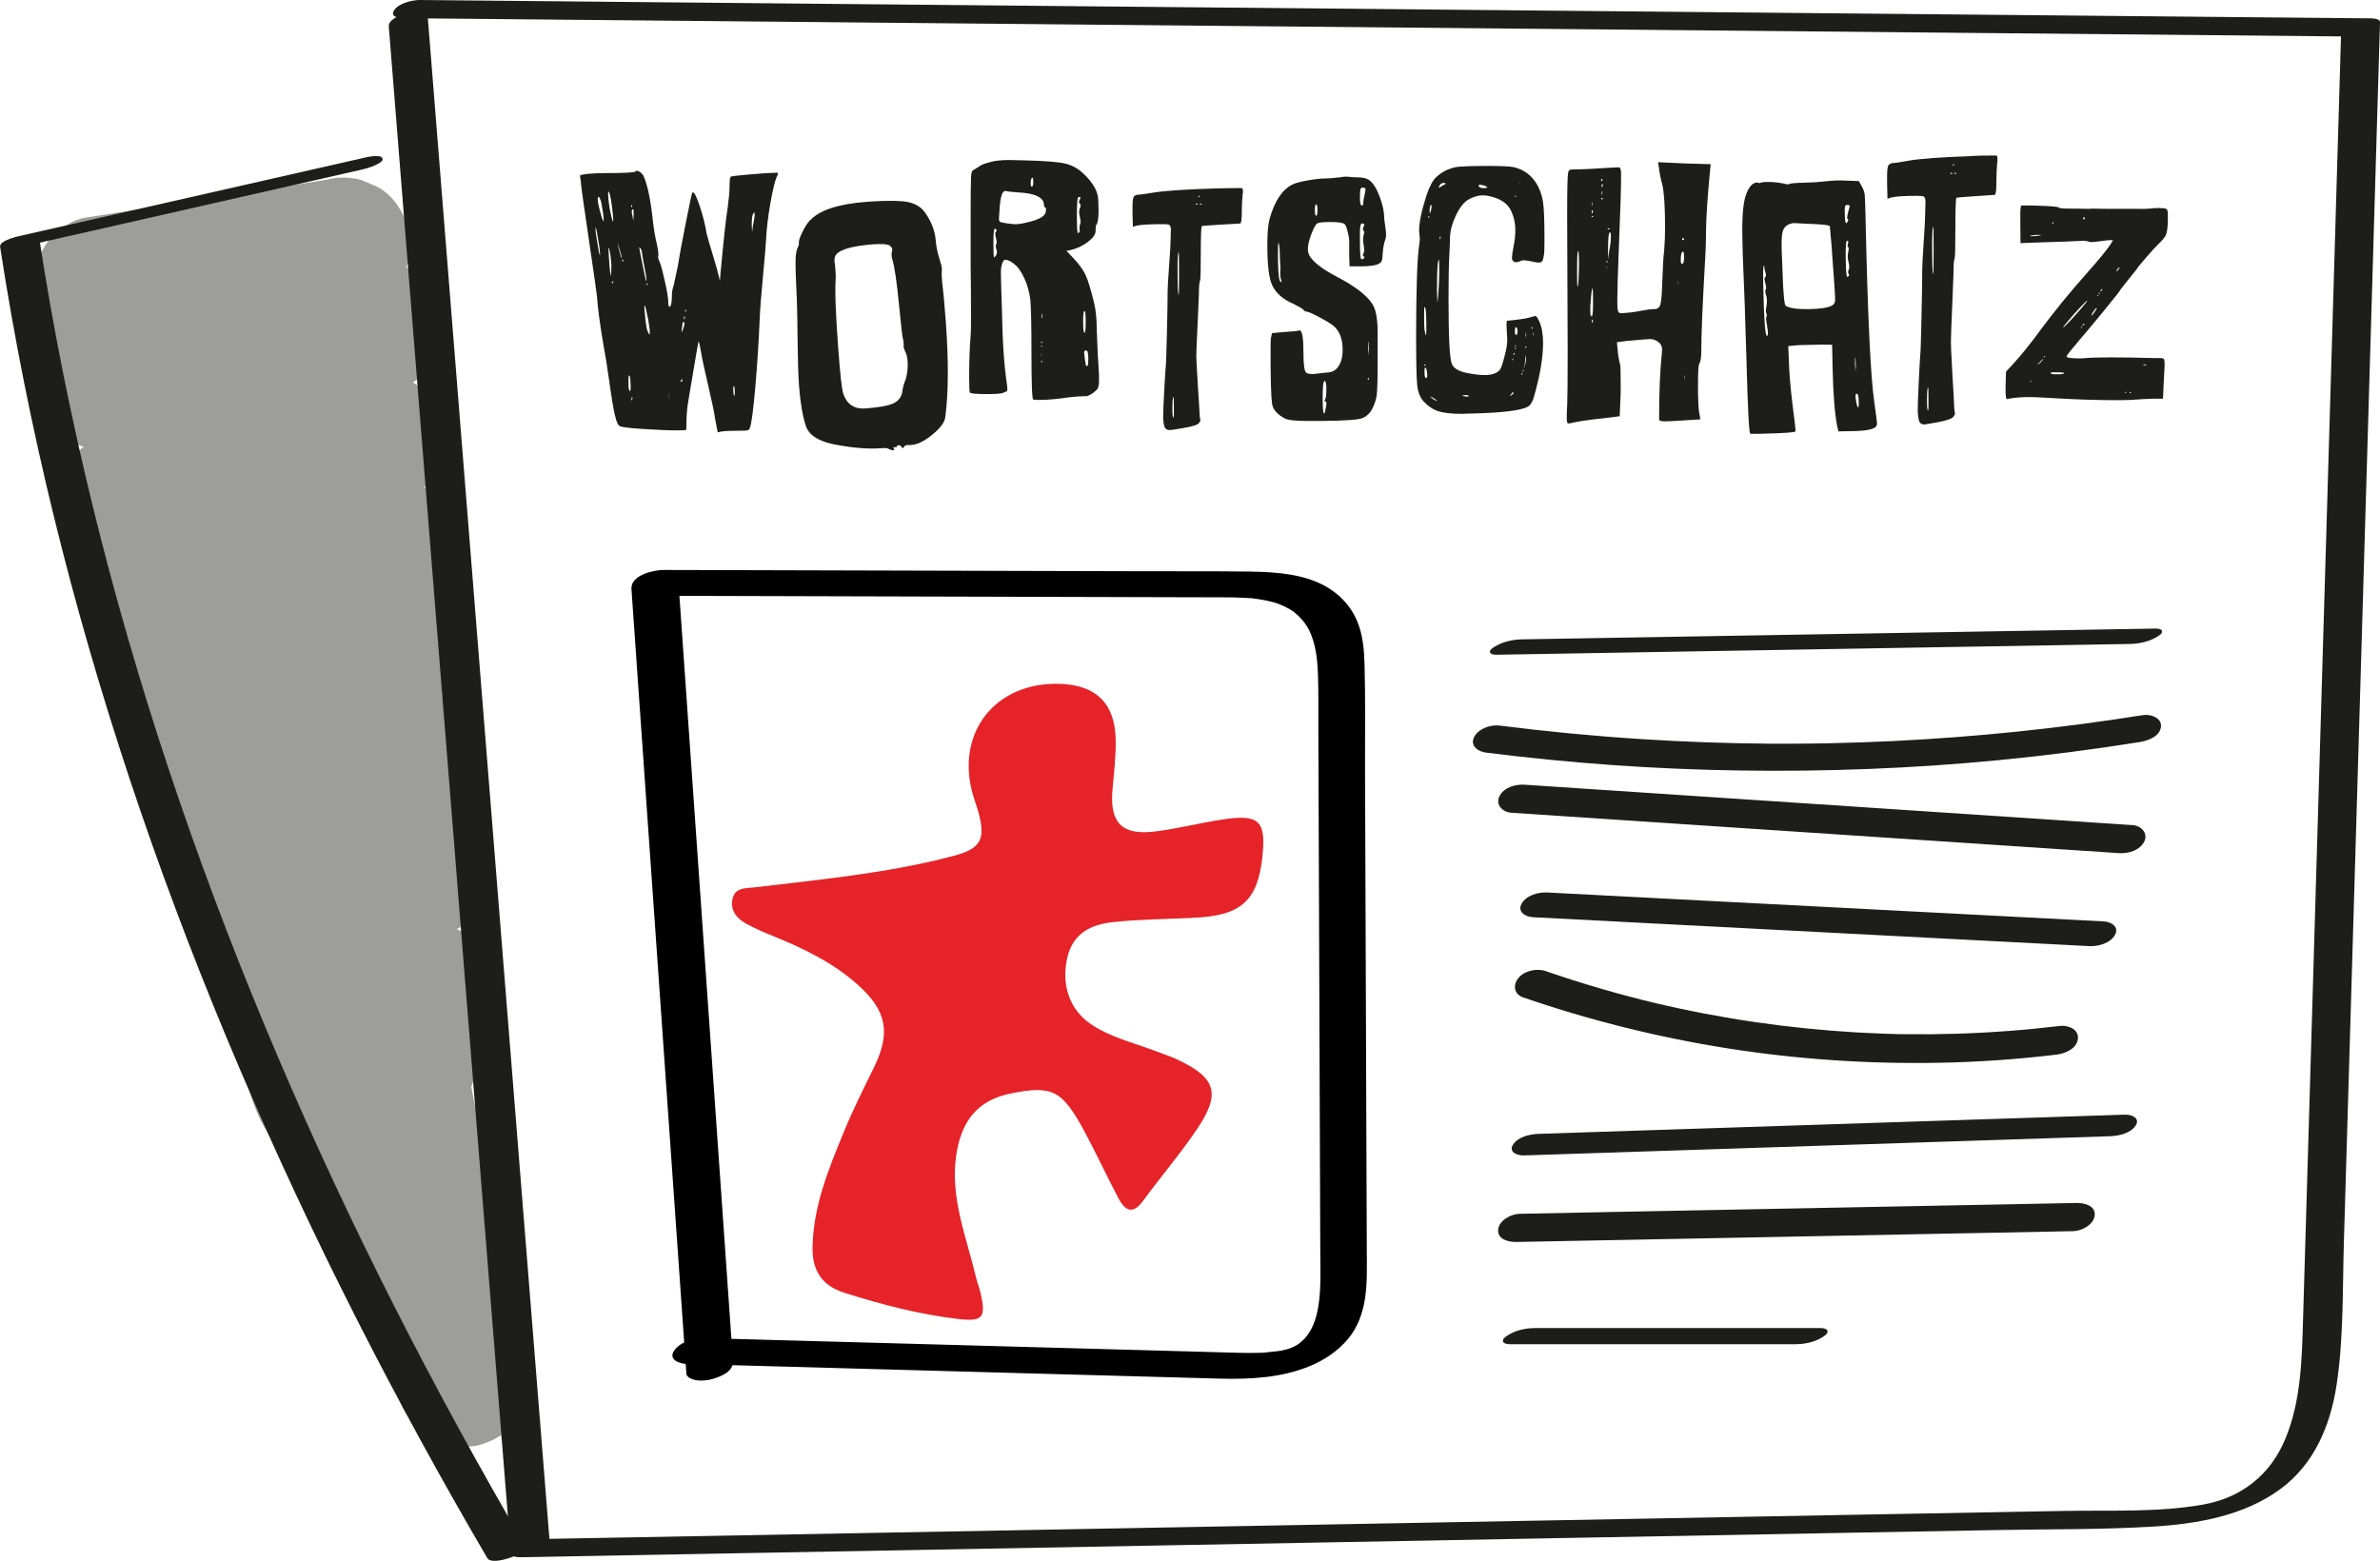 <svg xmlns="http://www.w3.org/2000/svg" id="Ebene_1" viewBox="0 0 576.53 378.17"><defs><style>.cls-1{fill:#e52328;}.cls-2{fill:#9d9d9c;}.cls-3{fill:#1d1d1b;}</style></defs><path class="cls-1" d="M288.81,222.39c-6.46,.31-12.95,.33-19.36,1.04-5.18,.57-9.58,2.73-10.92,8.61-1.48,6.5,.54,12.53,5.62,16.02,4.72,3.24,10.28,4.52,15.53,6.51,1.95,.74,3.95,1.38,5.82,2.28,9.06,4.33,10.25,8.12,4.53,16.62-4.07,6.05-8.85,11.63-13.17,17.52-2.61,3.55-4.45,2.13-5.98-.76-2.82-5.35-5.35-10.85-8.22-16.17-5.39-9.98-7.79-11.14-17.78-9.14-7.85,1.57-12.1,6.47-13.29,15.27-1.39,10.31,2.59,19.73,4.87,29.42,.29,1.22,.78,2.39,1.06,3.6,1.39,6.09,.55,7.06-5.53,6.34-9.36-1.1-18.41-3.48-27.38-6.31-5.63-1.78-7.91-5.49-7.78-11.25,.22-9.84,3.88-18.72,7.51-27.59,2.21-5.4,4.85-10.63,7.41-15.88,4.07-8.35,3.03-13.69-3.98-19.95-6.02-5.37-13.14-8.8-20.52-11.79-2.12-.86-4.23-1.77-6.25-2.85-2.33-1.25-4.11-3.12-3.6-5.97,.54-3.05,3.33-2.72,5.5-2.98,16.16-1.94,32.39-3.44,48.18-7.64,6.53-1.74,7.69-4.02,5.97-10.41-.38-1.41-.91-2.78-1.32-4.18-4.46-15.14,5.36-27.68,21.18-27.06,8.56,.34,13.1,4.66,13.34,13.26,.12,4.15-.42,8.33-.77,12.48-.67,7.83,2.22,10.95,10.06,10.05,5.58-.64,11.07-2.11,16.64-2.94,8.9-1.33,10.55,.32,9.61,9.1-1.16,10.73-5.28,14.34-16.97,14.72"></path><path d="M177.56,329.86c-1.73-24.72-3.46-49.45-5.19-74.17s-3.46-49.45-5.19-74.17l-2.93-41.81-7.84,4.63c16.89,.05,33.77,.09,50.66,.14s33.94,.09,50.91,.14c8.49,.02,16.97,.05,25.46,.07l12.48,.03c1.64,0,3.28,.01,4.92,.09,.74,.03,1.47,.07,2.2,.13,.11,0,.46-.02,.55,.05-.01,0-.9-.1-.34-.03,.42,.05,.85,.1,1.27,.16,1.55,.21,3.07,.53,4.57,.96-.69-.2,.03,.02,.31,.12,.33,.12,.65,.25,.97,.38,.69,.29,1.36,.62,2,.99,.15,.09,.79,.49,.64,.38s.46,.35,.59,.46c.63,.5,1.22,1.06,1.75,1.66,1,1.13,1.73,2.36,2.28,3.76,1.25,3.18,1.55,6.66,1.65,10.05,.12,4,.06,8.02,.07,12.02,.06,16.9,.13,33.8,.19,50.7s.13,33.97,.19,50.95c.03,8.41,.06,16.82,.09,25.23,.01,3.69,.16,7.4-.15,11.09-.28,3.32-.96,6.71-2.72,9.27-.21,.3-.43,.6-.66,.88-.21,.26-.7,.73-.18,.23-.53,.5-1.07,.97-1.63,1.44-.43,.36,.36-.27,.35-.25-.03,.08-.35,.23-.42,.27-.33,.2-.67,.4-1.01,.59-.87,.49,.99-.43,.07-.04-.36,.15-.73,.31-1.1,.45-.16,.06-.33,.11-.48,.18-.05,.02,1.28-.4,.66-.23-.33,.09-.66,.2-1,.29s-.68,.18-1.02,.25c-1.3,.3,.94-.15-.03,.01-1.54,.25-3.09,.34-4.64,.54,0,0,1.13-.05,.51-.03-.18,0-.36,.02-.54,.02-.36,.01-.72,.03-1.09,.03-.78,.02-1.56,.02-2.34,.02-1.72,0-3.43-.07-5.15-.11-4.23-.12-8.47-.23-12.7-.35-16.94-.47-33.87-.93-50.81-1.4-16.85-.46-33.7-.93-50.56-1.39-4.15-.11-8.3-.23-12.45-.34-2.47-.07-5.99,.87-7.44,3.05s1.27,3.15,3.02,3.2c17.27,.48,34.53,.95,51.8,1.43,17.27,.48,34.53,.95,51.8,1.43,8.58,.24,17.17,.49,25.75,.71,7.27,.18,14.77-.22,21.58-3.02,3.57-1.47,6.78-3.62,9.28-6.57,2.32-2.73,3.59-6.29,4.13-9.79,.57-3.76,.45-7.6,.44-11.39l-.05-12.99c-.06-17.4-.13-34.8-.19-52.2s-.13-34.63-.19-51.95c-.03-8.41,.12-16.85-.12-25.26-.1-3.45-.41-7-1.73-10.23s-3.59-5.93-6.6-7.9c-5.62-3.68-13.01-4.14-19.53-4.24-8.44-.12-16.89-.05-25.33-.08-17.3-.05-34.61-.09-51.91-.14-17.3-.05-34.61-.09-51.91-.14-4.24-.01-8.49-.02-12.73-.03-2.49,0-8.08,1.23-7.84,4.63,1.73,24.72,3.46,49.45,5.19,74.17,1.73,24.72,3.46,49.45,5.19,74.17,.98,13.94,1.95,27.88,2.93,41.81,.06,.88,1.55,1.36,2.17,1.49,1.3,.27,2.94,.1,4.2-.27,1.92-.56,5.07-1.79,4.9-4.25h0Z"></path><path class="cls-2" d="M28.87,84.19c19.55-3.07,39.09-6.14,58.64-9.21l-8.64-31.35c-9.03,3.11-17.41,7.55-25.37,12.77-6.92,4.54-13.59,9.47-20.65,13.79-3.97,2.43-8.08,4.64-12.36,6.48l3.88-1.64c-1.48,.62-2.98,1.2-4.5,1.72-3.85,1.33-7.74,3.73-9.72,7.47l-1.64,3.88c-.68,2.16-.77,4.32-.29,6.48,.46,3.41,1.86,6.94,4.47,9.34,3.12,2.87,7.14,4.9,11.5,4.76,9.18-.29,18.36-1.88,27.24-4.2,7.42-1.93,14.71-4.32,22.14-6.2,4.35-1.1,8.73-2.02,13.18-2.62l-4.32,.58c2.87-.38,5.75-.62,8.64-.71l-8.21-30.3c-6.87,4.71-13.74,9.41-20.62,14.12-10.9,7.47-21.81,14.94-32.71,22.4-2.5,1.72-5.01,3.43-7.51,5.15-3.37,2.31-6.53,5.56-7.47,9.72l-.58,4.32c-.08,2.24,.38,4.33,1.4,6.26,1.32,3.12,3.57,6.15,6.65,7.77,3.95,2.09,8.12,2.67,12.53,1.64,6.89-1.62,13.77-3.23,20.66-4.85,11.03-2.59,22.05-5.18,33.08-7.76,2.52-.59,5.04-1.18,7.56-1.77l-12.53-29.72c-4.7,3.35-9.4,6.7-14.1,10.06-8.36,5.96-16.71,11.91-25.07,17.87l-8.71,6.21c-.67,.48-1.35,.96-2.02,1.44-1.2,.86-2.45,1.72-3.53,2.71-2.3,2.11-3.56,5.17-4.51,8.09-.14,.43-.26,.86-.35,1.3-.67,3.21-.8,5.16-.39,8.17,.14,1.04,.18,1.89,.44,2.82,.41,1.45,1.12,3.12,1.92,4.43,1.7,2.79,3.96,4.93,6.75,6.6,3.11,1.85,5.99,2.27,9.51,2.58,.66,.06,1.31,.05,1.98,0,2.21-.2,4.47-.48,6.64-.97,1.99-.45,3.94-1.1,5.86-1.8,11.14-4.09,21.65-9.64,32.45-14.48,1.02-.46,2.05-.91,3.08-1.34l-3.88,1.64c2.17-.91,4.38-1.83,6.69-2.33-5.27-9.06-10.55-18.12-15.82-27.17-7.6,8.41-16.76,15.42-25.46,22.62-4.5,3.72-8.99,7.45-13.33,11.36-1.95,1.76-3.86,3.55-5.7,5.42-1.63,1.67-3.69,3.64-4.73,5.62-1.34,2.54-2.22,5.3-2.22,8.21,0,1.1,.36,3.3,.68,4.83,.1,.48,.21,.96,.34,1.43,1.73,6.22,5.64,12.45,11.56,15.46s12.53,3.56,18.95,1.66c8.39-2.49,15.64-7.7,22.58-12.85,3.69-2.74,7.34-5.54,11.11-8.18,3.1-2.17,6.31-4.33,9.81-5.81l-3.88,1.64c1.02-.42,2.07-.78,3.16-.98-5.27-9.06-10.55-18.12-15.82-27.17-11.44,12.9-22.6,26.05-33.91,39.06-2.86,3.29-5.72,6.57-8.61,9.83-1.83,2.06-3.44,4.48-4.18,7.17l-.58,4.32c-.08,2.24,.38,4.33,1.4,6.26,.39,1.38,1.08,2.57,2.09,3.59,.72,1.22,1.69,2.19,2.92,2.92,2.64,2.04,6.4,3.81,9.85,3.49,2.76-.25,5.59-.56,8.27-1.32s5.34-1.97,7.9-3.09c3.14-1.38,6.1-3.09,9.01-4.89,5.87-3.63,11.55-7.74,17.93-10.46l-3.88,1.64c2.14-.89,4.34-1.6,6.64-1.93l-4.32,.58c.33-.04,.65-.08,.98-.11-4.68-8.15-9.36-16.31-14.04-24.46-1.1,1.65-2.3,3.24-3.51,4.81l2.54-3.29c-8.52,10.99-17.88,21.31-26.52,32.2-2.6,3.28-5.25,6.56-7.58,10.04-3.18,4.75-2.8,11.63,0,16.41,1.45,2.44,3.39,4.39,5.83,5.83,2.54,1.47,5.27,2.21,8.21,2.22,3.78-.5,7.07-.98,10.6-2.3,3.89-1.45,7.7-3.13,11.46-4.88,5.58-2.6,11.05-5.44,16.71-7.85l-3.88,1.64c2.92-1.23,5.94-2.44,9.1-2.9l-4.32,.58,.23-.03-8.21-30.3c-5.35,3.12-10.26,7.26-14.67,11.59-5.05,4.95-9.59,10.54-13.53,16.4-1.53,2.28-2.94,4.66-4.11,7.15-1.56,3.32-3.17,6.83-3.94,10.45-.49,2.33-.83,4.73-.96,7.11-.14,2.64,.52,5.61,.87,8.11s.8,5.08,1.5,7.55c1.9,6.7,5.34,13.07,11.42,16.82,6.63,4.09,14.56,3.52,21.24-.02,3.4-1.8,6.48-4.71,8.9-7.72,2.89-3.59,5.57-7.27,7.95-11.22,1.77-2.93,3.42-5.94,5.04-8.96,.93-1.74,1.76-3.69,2.97-5.27l-2.54,3.29c.04-.05,.08-.1,.13-.15l-27.17-15.82c-1.25,6.21-3.37,12.24-5.45,18.2-2.35,6.76-4.85,13.48-7,20.31-1.01,3.19-1.94,6.42-2.61,9.7l-.58,4.32c-.08,2.24,.38,4.33,1.4,6.26,1.29,3.07,3.58,6.24,6.65,7.77,.93,.46,1.79,1,2.62,1.63l-3.29-2.54c.92,.74,1.72,1.57,2.45,2.49l-2.54-3.29c1.01,1.35,1.8,2.82,2.45,4.37l-1.64-3.88c1.45,3.54,2.21,7.3,3.35,10.94,1.9,6.07,4.64,11.78,9.18,16.34,1.88,1.89,4.6,3.47,7.17,4.18l4.32,.58c2.24,.08,4.33-.38,6.26-1.4,1.38-.39,2.57-1.08,3.59-2.09,1.22-.72,2.19-1.69,2.92-2.92,1.99-2.58,3.9-6.48,3.49-9.85-2.47-20.18-5.85-40.22-8.57-60.36l.58,4.32c-.38-2.83-.74-5.66-1.09-8.5-10.64,1.44-21.29,2.88-31.93,4.32,1.53,11,3.72,21.88,6.26,32.69,2.35,10.01,4.88,19.98,6.92,30.06,1.29,6.37,2.39,12.78,3.29,19.22,.5,2.12,1.47,3.96,2.91,5.53,1.15,1.77,2.67,3.17,4.56,4.19,3.48,2.04,8.62,2.9,12.53,1.64s7.73-3.71,9.72-7.47l1.64-3.88c.77-2.88,.77-5.76,0-8.64-1.53-11-3.72-21.88-6.26-32.69-2.35-10.01-4.88-19.98-6.92-30.06-1.29-6.37-2.39-12.78-3.29-19.22-.5-2.12-1.47-3.96-2.91-5.53-1.15-1.77-2.67-3.17-4.56-4.19l-3.88-1.64c-2.16-.68-4.32-.77-6.48-.29-3.41,.46-6.94,1.86-9.34,4.47-2.71,2.95-5.27,7.32-4.76,11.5,2.47,20.18,5.85,40.22,8.57,60.36l-.58-4.32c.38,2.83,.74,5.66,1.09,8.5,9.25-3.83,18.5-7.66,27.75-11.5-.45-.45-.87-.93-1.27-1.43l2.54,3.29c-1.03-1.35-1.84-2.83-2.51-4.39l1.64,3.88c-1.79-4.29-2.53-8.91-4.15-13.25s-3.11-7.49-5.77-10.94-5.73-6.36-9.63-8.31c2.49,6.12,4.98,12.24,7.47,18.36,1.25-6.21,3.37-12.24,5.45-18.2,2.35-6.76,4.85-13.48,7-20.31,1.01-3.19,1.94-6.42,2.61-9.7l.58-4.32c.08-2.24-.38-4.33-1.4-6.26-1.32-3.12-3.57-6.15-6.65-7.77-2.55-1.35-5.32-2.09-8.21-2.22-4.03-.18-8.7,1.94-11.5,4.76-2.49,2.51-4.04,5.72-5.69,8.79-1.88,3.51-3.8,7-5.91,10.38-1.25,1.99-2.56,3.94-3.99,5.8l2.54-3.29c-1.34,1.72-2.79,3.39-4.51,4.75l3.29-2.54c-.69,.53-1.41,1-2.21,1.35l3.88-1.64c-.46,.19-.93,.33-1.43,.4l4.32-.58c-.35,.04-.69,.05-1.04,0l4.32,.58c-.35-.05-.68-.14-1-.27l3.88,1.64c-.35-.15-.66-.34-.96-.57l3.29,2.54c-.42-.33-.78-.71-1.12-1.13l2.54,3.29c-.65-.85-1.14-1.8-1.57-2.78l1.64,3.88c-1.46-3.48-2.1-7.27-2.6-10.99l.58,4.32c-.21-1.63-.32-3.13-.1-4.77l-.58,4.32c.32-2.23,1-4.37,1.86-6.45l-1.64,3.88c1.94-4.57,4.66-8.76,7.68-12.69l-2.54,3.29c4.26-5.5,9.15-10.58,14.64-14.85l-3.29,2.54c1.55-1.19,3.15-2.32,4.84-3.3,3.06-1.78,5.29-4.55,6.65-7.77s1.93-7.16,.82-10.59c-.87-2.68-2.28-5.1-4.18-7.17-1.47-1.59-3.22-2.71-5.23-3.36-1.94-1.02-4.03-1.48-6.26-1.4-3.78,.5-7.07,.98-10.6,2.3-3.89,1.45-7.7,3.13-11.46,4.88-5.58,2.6-11.05,5.44-16.71,7.85l3.88-1.64c-2.92,1.23-5.94,2.44-9.1,2.9l4.32-.58-.23,.03,14.04,24.46c1.1-1.65,2.3-3.24,3.51-4.81l-2.54,3.29c8.52-10.99,17.88-21.31,26.52-32.2,2.6-3.28,5.25-6.56,7.58-10.04,3.18-4.75,2.8-11.63,0-16.41-1.45-2.44-3.39-4.39-5.83-5.83-2.54-1.47-5.27-2.21-8.21-2.22-2.76,.25-5.59,.56-8.27,1.32s-5.34,1.97-7.9,3.09c-3.14,1.38-6.1,3.09-9.01,4.89-5.87,3.63-11.55,7.74-17.93,10.46l3.88-1.64c-2.14,.89-4.34,1.6-6.64,1.93l4.32-.58c-.33,.04-.65,.08-.98,.11l11.5,27.75c11.44-12.9,22.6-26.05,33.91-39.06,2.86-3.29,5.72-6.57,8.61-9.83l2.54-3.29c1.19-1.87,1.83-3.88,1.93-6.04,.47-3.47,.02-7.34-1.93-10.37-1.52-2.35-3.48-4.32-5.83-5.83-3.74-2.41-8.35-2.41-12.53-1.64-3.66,.68-7.19,2.48-10.42,4.29-2.7,1.51-5.25,3.27-7.76,5.07-5.77,4.13-11.31,8.59-17.21,12.54-2.86,1.92-5.81,3.75-8.99,5.09l3.88-1.64c-1.42,.59-2.89,1.08-4.42,1.3l4.32-.58c-.81,.11-1.62,.13-2.43,.04l4.32,.58c-.55-.08-1.07-.21-1.59-.41l3.88,1.64c-.51-.21-.97-.49-1.41-.82l3.29,2.54c-.42-.34-.78-.71-1.11-1.13l2.54,3.29c-.48-.64-.87-1.33-1.19-2.06l1.64,3.88c-.51-1.22-.84-2.49-1.07-3.78l-4.18,15.82c5.3-5.86,11.43-10.96,17.48-16.01,6.74-5.63,13.6-11.11,20.16-16.95,3.14-2.79,6.21-5.66,9.03-8.77l2.54-3.29c1.19-1.87,1.83-3.88,1.93-6.04,.47-3.47,.02-7.34-1.93-10.37-1.52-2.35-3.48-4.32-5.83-5.83-3.64-2.35-8.45-2.52-12.53-1.64-1.59,.35-3.13,.91-4.65,1.5-3.3,1.29-6.56,2.7-9.79,4.17-4.85,2.2-9.63,4.54-14.46,6.78-2.79,1.3-5.59,2.57-8.43,3.77l3.88-1.64c-4.03,1.69-8.25,3.49-12.61,4.08l4.32-.58c-.83,.1-1.67,.16-2.5,.05l4.32,.58c-.37-.05-.72-.13-1.06-.27l3.88,1.64c-.24-.1-.46-.23-.67-.38l3.29,2.54c-.14-.12-.27-.25-.38-.39l2.54,3.29c-.11-.15-.2-.31-.28-.49l1.64,3.88c-.1-.26-.17-.52-.21-.8l.58,4.32c-.04-.42-.03-.84,.03-1.26l-.58,4.32c.13-.91,.42-1.79,.75-2.65l-7.47,9.72c5.64-4.02,11.28-8.04,16.92-12.06,9-6.41,17.99-12.83,26.99-19.24,2.07-1.48,4.15-2.96,6.22-4.44,3.37-2.4,6.51-5.49,7.47-9.72l.58-4.32c.08-2.24-.38-4.33-1.4-6.26-1.32-3.12-3.57-6.15-6.65-7.77-3.95-2.09-8.12-2.67-12.53-1.64-6.89,1.62-13.77,3.23-20.66,4.85-11.03,2.59-22.05,5.18-33.08,7.76-2.52,.59-5.04,1.18-7.56,1.77l12.53,29.72c6.87-4.71,13.74-9.41,20.62-14.12l32.71-22.4c2.5-1.72,5.01-3.43,7.51-5.15l3.29-2.54c1.59-1.47,2.71-3.22,3.36-5.23,1.36-3.23,1.93-7.16,.82-10.59-.87-2.68-2.28-5.1-4.18-7.17-2.66-2.9-7.58-4.88-11.5-4.76-9.18,.29-18.36,1.88-27.24,4.2-7.42,1.93-14.71,4.32-22.14,6.2-4.35,1.1-8.73,2.02-13.18,2.62l4.32-.58c-2.87,.38-5.75,.62-8.64,.71l4.32,31.93c9.03-3.11,17.41-7.55,25.37-12.77,6.92-4.54,13.59-9.47,20.65-13.79,3.97-2.43,8.08-4.64,12.36-6.48l-3.88,1.64c1.48-.62,2.98-1.2,4.5-1.72,4.03-1.39,7.52-3.71,9.72-7.47,2.04-3.48,2.9-8.62,1.64-12.53s-3.71-7.73-7.47-9.72l-3.88-1.64c-2.88-.77-5.76-.77-8.64,0-19.55,3.07-39.09,6.14-58.64,9.21-2.12,.5-3.96,1.47-5.53,2.91-1.77,1.15-3.17,2.67-4.19,4.56-2.04,3.48-2.9,8.62-1.64,12.53s3.71,7.73,7.47,9.72l3.88,1.64c2.88,.77,5.76,.77,8.64,0h0Z"></path><path class="cls-3" d="M153.92,41.56c.12-.26,.42-.26,.9,0,.48,.26,.83,.61,1.07,1.07,.95,2.14,1.7,5.67,2.23,10.6,.24,2.2,.57,4.15,.98,5.83,.36,1.75,.48,2.72,.36,2.92-.12,.26,0,.78,.36,1.55,.3,.71,.72,2.27,1.25,4.67,.54,2.4,.8,4.02,.8,4.86s.09,1.26,.27,1.26c.42,0,.63-1,.63-3.01,0-.65,.15-1.39,.44-2.24,.54-2.46,.86-3.98,.98-4.57,.3-2.01,.92-5.41,1.88-10.21,.95-4.8,1.49-7.32,1.61-7.58,0-.06,.06-.1,.18-.1,.36,0,.91,1.12,1.65,3.35,.75,2.24,1.3,4.42,1.65,6.56,.12,.58,.61,2.3,1.48,5.15s1.36,4.6,1.48,5.25l.27,1.17,.09-1.26c.77-8.43,1.37-13.94,1.79-16.53,.3-2.27,.45-3.89,.45-4.86,0-1.55,.09-2.43,.27-2.62,.12-.13,1.71-.32,4.78-.58s5.14-.39,6.21-.39h.36c.18,.13,.12,.46-.18,.97-.48,1.1-1,3.29-1.57,6.56-.57,3.27-.91,6.21-1.03,8.8-.06,1.23-.31,4.23-.76,8.99s-.7,8.06-.76,9.87c-.24,5.7-.6,11.26-1.07,16.67s-.9,8.67-1.25,9.77c-.12,.45-.33,.71-.63,.78-.3,.07-1.16,.1-2.59,.1-1.79,0-3.04,.07-3.75,.19l-.9,.2-.63-3.31c-.18-1.36-.73-4.02-1.65-7.97-.92-3.95-1.51-6.64-1.74-8.07-.3-1.81-.51-2.69-.63-2.62-.06,.2-.3,1.51-.71,3.94-.42,2.43-.84,4.89-1.25,7.39-.42,2.5-.63,3.78-.63,3.84-.24,1.55-.36,3.59-.36,6.13,0,.13-.66,.19-1.97,.19-2.2,0-5.04-.11-8.49-.34-3.45-.22-5.36-.47-5.72-.73-.54-.26-1.07-1.94-1.61-5.06-.3-1.75-.64-4.02-1.03-6.81-.39-2.79-.76-5.12-1.12-7-.96-5.51-1.52-9.69-1.7-12.54,0-.26-.64-4.73-1.92-13.42-1.28-8.68-1.92-13.22-1.92-13.61s-.06-.91-.18-1.56c-.12-.45-.1-.71,.04-.78,.15-.06,.67-.16,1.57-.29,1.31-.13,2.83-.2,4.56-.2,4.59,0,6.97-.13,7.15-.39Zm-8.94,16.92c-.36-2.27-.59-3.4-.71-3.4v.53c0,.29,.06,.85,.18,1.65,.12,.81,.27,1.7,.44,2.67,.18,1.23,.33,1.85,.45,1.85v-.44c0-.23-.03-.6-.09-1.12-.06-.52-.15-1.1-.27-1.75Zm.72-9.24c-.24-.97-.48-1.49-.72-1.55-.12-.07-.18,.16-.18,.68s.18,1.46,.54,2.82,.63,2.14,.8,2.33l.09,.1v-.39c0-.78-.18-2.11-.54-3.99Zm2.5,.49c-.3-2.2-.57-3.3-.8-3.3-.06,0-.09,.19-.09,.58,0,.58,.07,1.41,.22,2.48,.15,1.07,.33,2.02,.54,2.87,.21,.84,.34,1.26,.4,1.26,.06-.06,.09-.16,.09-.29,0-.65-.12-1.85-.36-3.6Zm-.09,14.49c-.12-1.75-.3-3.05-.54-3.89-.18-.45-.24-.49-.18-.1l.09,1.75c.18,3.05,.36,4.66,.54,4.86l.09-2.63Zm.27,4.37c.12,0,.18-.06,.18-.19s-.06-.19-.18-.19-.18,.07-.18,.19,.06,.19,.18,.19Zm2.15-6.13h.09v-.19l-.98-3.4c0,.26,.13,.91,.4,1.94,.27,1.04,.43,1.59,.49,1.65Zm.18,.68l.18,.29c.12-.19,.12-.36,0-.49-.06-.06-.1-.08-.13-.05-.03,.03-.05,.11-.05,.25Zm1.88,31.59c.12,0,.18-.26,.18-.78,0-2.01-.15-3.01-.45-3.01-.06,0-.09,.55-.09,1.65,0,1.43,.12,2.14,.36,2.14Zm.27-44.72c0,.13,.03,.2,.09,.2,.18-.13,.24-.29,.18-.49-.06-.07-.12-.05-.18,.05s-.09,.18-.09,.24Zm.09,46.57c0,.26,.03,.42,.09,.49l.18-.58c-.06-.13-.09-.22-.09-.29-.06,0-.12,.13-.18,.39Zm.54-44.53c0-.91-.03-1.36-.09-1.36-.42,0-.48,.55-.18,1.65l.18,1.17,.09-1.46Zm2.06,9.43c-.06-.71-.24-1.2-.54-1.46-.12-.13-.18-.13-.18,0,0,.06,.03,.16,.09,.29,0,.13,.25,1.46,.76,3.98,.5,2.53,.79,3.79,.85,3.79,.12,0,.09-.54-.09-1.61-.18-1.07-.39-2.19-.63-3.35l-.27-1.65Zm1.52,16.14c-.48-2.4-.78-3.6-.9-3.6-.06,.07-.09,.19-.09,.39,0,.07,.01,.21,.04,.44,.03,.23,.04,.44,.04,.63,.24,2.86,.5,4.51,.8,4.96,.18,.39,.3,.58,.36,.58s.09-.13,.09-.39c0-.71-.12-1.72-.36-3.01Zm-.45-8.75l.18,.29c.12-.19,.12-.36,0-.49-.06-.06-.1-.06-.13,0-.03,.07-.04,.13-.04,.2Zm5.45,27.81l-.09-1.65v.87l.09,.88v-.1Zm3.22-4.48c0-.26-.03-.39-.09-.39l-.36,.58,.09,.1c.24,0,.36-.1,.36-.29Zm.09-12.25c.06-.13,.15-.39,.27-.78,.12-.39,.18-.65,.18-.78s-.06-.26-.18-.39c-.24,0-.36,.19-.36,.58,0,.33-.06,.81-.18,1.46v.49c.12-.26,.21-.45,.27-.58Zm.27-2.92l.09,.39c.18-.26,.21-.55,.09-.88-.06,.2-.12,.36-.18,.49Zm.27-1.75l.18,.29c.12-.2,.12-.36,0-.49-.06-.07-.1-.07-.13,0s-.04,.13-.04,.19Zm12.07,19.54c0-.84-.09-1.26-.27-1.26-.06,0-.09,.16-.09,.48,0,1.23,.09,1.85,.27,1.85,.06,0,.09-.36,.09-1.07Zm4.83-42.59l-.09-.87c-.06,.07-.18,.26-.36,.58-.18,.39-.27,1.23-.27,2.53l.09,1.75,.18-1.46c.18-.78,.33-1.62,.45-2.53Z"></path><path class="cls-3" d="M196.2,53.41c2.33-2.5,6.88-4,13.65-4.5l1.52-.11c4.11-.24,6.99-.18,8.66,.17,1.67,.36,2.97,1.13,3.89,2.31,1.66,2.27,2.58,4.62,2.76,7.06,.09,1.25,.37,2.66,.85,4.24,.38,1.17,.59,1.99,.63,2.46,0,.12,0,.39-.03,.81-.03,.42-.02,.9,.02,1.43l.1,1.34c.27,2.08,.55,5.13,.85,9.17,.7,9.57,.67,17.28-.1,23.14-.09,1.26-1.1,2.69-3.05,4.3-1.94,1.61-3.66,2.47-5.14,2.57l-.45,.03c-.78-.06-1.25,.09-1.4,.46-.09,.37-.27,.38-.54,.04-.28-.46-.61-.58-1.01-.37-.12,0-.17,.1-.16,.28,0,.06-.26,.11-.8,.15-.12,0-.12,.07,.01,.18,.26,.34,.19,.52-.23,.55l-.83-.3c-.44-.27-1.01-.34-1.72-.23h-.18c-2.85,.22-6.22,0-10.09-.68-4.78-.73-7.52-2.35-8.25-4.87-.77-2.39-1.31-5.61-1.61-9.65-.18-2.44-.29-6.02-.34-10.73-.05-4.72-.11-8-.18-9.85-.24-4.94-.35-8.19-.31-9.75,.03-1.56,.24-2.65,.61-3.27,.16-.31,.22-.67,.19-1.09s.25-1.24,.85-2.48c.6-1.24,1.2-2.18,1.81-2.82Zm19.36,6.11c-.51-.38-1.95-.48-4.33-.31-5.34,.45-8.32,1.42-8.93,2.9-.21,.43-.21,1.21,0,2.33l.07,.89c.08,1.07,.1,1.79,.07,2.15-.22,2.71-.02,8.34,.61,16.9,.48,6.48,.89,10.18,1.26,11.11,.9,2.5,2.66,3.66,5.27,3.47,3.21-.24,5.44-.62,6.68-1.16s2-1.42,2.27-2.63c.15-1.2,.43-2.27,.84-3.2,.43-1.41,.6-2.91,.48-4.52-.07-1.01-.28-1.8-.62-2.37-.22-.52-.33-.87-.34-1.05,0-.06,0-.18,.02-.36,.02-.18,.02-.36,0-.54-.03-.35-.08-.65-.15-.88-.16-.47-.48-3.22-.97-8.27-.53-5.52-1.06-9.21-1.62-11.09-.24-.76-.26-1.47-.07-2.15,.15-.43-.03-.83-.54-1.21Z"></path><path class="cls-3" d="M240.02,39.22c1.19-.3,2.65-.45,4.38-.45,.3,0,.83,.02,1.61,.04,.77,.03,1.43,.04,1.97,.04,4.95,.12,8.27,.37,9.97,.76,1.7,.39,3.2,1.21,4.51,2.46,2.32,2.2,3.52,4.32,3.58,6.35,0,.3,.01,.73,.04,1.3,.03,.57,.04,.97,.04,1.21,0,2.03-.21,3.25-.63,3.67-.06,.06-.09,.5-.09,1.34s-.63,1.73-1.88,2.68-2.65,1.61-4.2,1.97l-.98,.18,1.52,1.61c1.49,1.55,2.53,2.98,3.13,4.29,.6,1.31,1.28,3.58,2.06,6.8,.42,1.79,.63,3.96,.63,6.53,.12,3.76,.3,7.36,.54,10.82v1.97c-.06,.65-.17,1.1-.31,1.34s-.52,.6-1.12,1.07c-.89,.6-1.49,.86-1.79,.8h-.44c-1.02,0-2.24,.09-3.67,.27-2.8,.42-5.25,.63-7.33,.63-.18,0-.42-.02-.71-.04-.3-.03-.48-.04-.54-.04-.3,0-.45-3.72-.45-11.18,0-6.67-.09-11-.27-12.96-.36-2.86-1.25-5.33-2.68-7.42-.42-.59-.97-1.13-1.65-1.61-.69-.48-1.27-.71-1.74-.71-.3,0-.55,.31-.76,.94-.21,.63-.31,1.33-.31,2.1,0,.42,.03,1.7,.09,3.84,.06,2.15,.12,3.99,.18,5.54,.12,7.51,.54,13.56,1.25,18.15,.06,.66,.06,1.04,0,1.16-.06,.12-.42,.3-1.07,.54-.54,.18-1.79,.27-3.75,.27-2.57,0-3.97-.12-4.2-.36-.12-.12-.18-1.4-.18-3.85,0-3.81,.12-7.15,.36-10.02,.06-.54,.09-2.2,.09-5,0-1.79-.02-4.17-.04-7.15-.03-2.98-.05-4.62-.05-4.92v-11.62c0-5.3,.03-8.49,.09-9.57,.06-1.07,.21-1.64,.44-1.7,.12-.06,.6-.36,1.43-.89,.48-.42,1.46-.81,2.95-1.16Zm1.25,16.9c.24-.18,.21-.39-.09-.63-.06-.06-.12-.09-.18-.09-.24,0-.36,1.16-.36,3.49s.06,3.49,.18,3.49l.36-.36c.36-.54,.42-1.07,.18-1.61-.18-.6-.18-1.04,0-1.34v-.09c.06-.06,.09-.12,.09-.18,0-.18-.06-.54-.18-1.07s-.18-.92-.18-1.16c0-.18,.06-.33,.18-.45Zm5.63-9.48c-1.73-.12-2.8-.24-3.22-.36h-.18c-.71,0-1.16,1.34-1.34,4.02l-.18,2.68c0,.42,.12,.69,.36,.8,.24,.12,.84,.24,1.79,.36,.84,.12,1.43,.18,1.79,.18,.84,0,1.82-.15,2.95-.45,2.92-.65,4.41-1.55,4.47-2.68,.12-.66,.03-.98-.27-.98-.06,0-.1-.07-.13-.22-.03-.15-.06-.36-.09-.63-.03-.27-.08-.46-.14-.58-.65-1.25-2.59-1.97-5.81-2.14Zm3.4-2.51c0-.71-.06-1.07-.18-1.07-.3,0-.45,.51-.45,1.52,0,.42,.09,.63,.27,.63,.24,0,.36-.36,.36-1.07Zm2.15,38.8c0-.12-.03-.18-.09-.18-.12,0-.18,.06-.18,.18s.06,.18,.18,.18c.06,0,.09-.06,.09-.18Zm0,.9c0-.06-.03-.09-.09-.09-.12,0-.18,.03-.18,.09,0,.12,.06,.18,.18,.18,.06,0,.09-.06,.09-.18Zm-.27,2.24v.27l.18-.63v-.09c-.06,.18-.12,.33-.18,.45Zm.27,1.52c0-.12-.03-.18-.09-.18-.12,0-.18,.06-.18,.18s.06,.18,.18,.18c.06,0,.09-.06,.09-.18Zm-.09-10.37c.12-.48,.12-.89,0-1.25-.06,.24-.09,.48-.09,.71l.09,.72v-.18Zm9.39-29.32c0-.12-.15-.18-.45-.18s-.44,1.49-.44,4.47,.09,4.29,.27,4.29c.06,0,.12-.03,.18-.09,.24-.24,.31-.48,.23-.71s-.08-.6,.04-1.07c.12-.36,.18-.66,.18-.9s-.06-.63-.18-1.16c-.12-.54-.18-.92-.18-1.16s.06-.54,.18-.9c.24-.59,.24-.98,0-1.16-.18-.18-.25-.33-.23-.44,.03-.12,.1-.3,.23-.54,.12-.24,.18-.39,.18-.45Zm1.25,30.04c0-1.73-.09-2.59-.27-2.59-.24,0-.36,.86-.36,2.59s.12,2.68,.36,2.68c.18,0,.27-.89,.27-2.68Zm.63,8.85c0-1.25-.18-1.88-.53-1.88-.24,0-.39,.09-.45,.27-.06,.18-.03,.6,.09,1.25,0,.24,.03,.51,.09,.81s.1,.54,.13,.71c.03,.18,.04,.3,.04,.36,0,.24,.12,.36,.36,.36,.18,0,.27-.63,.27-1.88Z"></path><path class="cls-3" d="M294.91,45.66c1.37-.06,3.07-.09,5.1-.09h.8c.3,.06,.36,.66,.18,1.79-.12,1.31-.18,2.71-.18,4.2s-.12,2.42-.36,2.59c-.12,0-1.67,.09-4.65,.27-2.98,.18-4.53,.3-4.65,.36-.18,.06-.27,2.24-.27,6.53s-.06,6.47-.18,6.7c-.18,.36-.27,1.4-.27,3.13,0,.42-.09,2.5-.27,6.26-.24,5.01-.36,7.9-.36,8.67,0,1.01,.06,2.36,.18,4.02,0,.3,.06,1.37,.18,3.22,.12,1.85,.21,3.22,.27,4.11,.12,2.8,.24,4.26,.36,4.38,.06,.06-.06,.3-.36,.71-.36,.54-2.47,1.07-6.35,1.61-.12,0-.25,.01-.4,.04-.15,.03-.25,.04-.31,.04-.59,0-1-.21-1.21-.63s-.34-1.22-.4-2.42c0-1.13,.09-3.35,.27-6.66s.3-5.2,.36-5.68c.06-.24,.15-2.76,.27-7.55s.18-8.06,.18-9.79v-.8c0-.95,.12-3.02,.36-6.21,.24-3.19,.36-5.23,.36-6.13,0-.48,.01-1.01,.04-1.61,.03-.6,.04-.95,.04-1.07,0-.77-.21-1.19-.63-1.25-.18-.06-.71-.09-1.61-.09-2.86,0-4.89,.12-6.08,.36l-.89,.27-.09-3.13v-1.79c0-1.19,.09-1.95,.27-2.28s.54-.52,1.07-.58c.54,0,1.88-.18,4.02-.54,2.62-.42,7.69-.75,15.2-.98Zm-10.55,53.38c0-1.91-.03-2.86-.09-2.86-.18,0-.27,.98-.27,2.95,0,.89,.03,1.46,.09,1.7,.12,.6,.21,.51,.27-.27v-1.52Zm1.25-32.73c0-3.45-.03-5.19-.09-5.19-.18,0-.27,1.31-.27,3.93,0,4.23,.09,6.35,.27,6.35,.06,0,.09-1.7,.09-5.1Zm4.02-16.81c.24,.12,.42,.12,.54,0-.06-.12-.18-.18-.36-.18-.06,.06-.12,.12-.18,.18Zm.98-1.88c0-.12-.06-.18-.18-.18s-.18,.06-.18,.18c0,.06,.06,.09,.18,.09s.18-.03,.18-.09Zm.09,1.88c.12,.12,.27,.12,.45,0-.12-.06-.21-.12-.27-.18-.24,0-.3,.06-.18,.18Z"></path><path class="cls-3" d="M324.6,42.97c.53-.12,1.07-.18,1.61-.18,.18,0,.51,.03,.98,.09,.48,.06,1.04,.09,1.7,.09,1.37,0,2.35,.27,2.95,.81,.9,.71,1.7,2.04,2.41,3.98,.72,1.94,1.07,3.65,1.07,5.14,0,.24,.08,.85,.23,1.83,.15,.98,.22,1.71,.22,2.19,0,.36-.06,.71-.18,1.07-.36,1.01-.57,2.11-.63,3.31-.06,1.07-.15,1.73-.27,1.97s-.39,.48-.8,.71c-.84,.36-2.15,.54-3.93,.54h-3.04l-.09-2.68v-3.04c.06-.48-.04-1.28-.31-2.41-.27-1.13-.52-1.82-.76-2.06-.36-.36-1.55-.54-3.58-.54-1.73,0-2.77,.12-3.13,.36-.36,.24-.84,1.13-1.43,2.68-.54,1.43-.8,2.59-.8,3.49,0,.71,.18,1.34,.54,1.88,1.01,1.49,3.16,3.1,6.44,4.83,4.35,2.27,7.21,4.44,8.58,6.53,.9,1.31,1.34,3.64,1.34,6.97v7.6c0,3.93-.08,6.47-.23,7.6-.15,1.13-.52,2.26-1.12,3.4-.48,.95-1.22,1.67-2.24,2.14-.95,.42-4.14,.66-9.56,.72h-3.93c-2.86,0-4.68-.21-5.46-.63-1.85-1.01-2.86-2.21-3.04-3.58-.24-1.67-.36-5.87-.36-12.61,0-1.97,.03-3.07,.09-3.31l.27-1.16,3.04-.27c2.09-.12,3.25-.24,3.49-.36h.18c.6,0,.9,1.85,.9,5.54,0,2.68,.21,4.23,.63,4.65,.3,.24,.77,.36,1.43,.36,.42,0,1.07-.06,1.97-.18,.9-.12,1.49-.18,1.79-.18,.95-.06,1.7-.39,2.24-.98,.95-1.01,1.43-2.53,1.43-4.56,0-2.56-.72-4.47-2.15-5.72-.54-.48-1.67-1.17-3.4-2.1-1.73-.92-2.77-1.39-3.13-1.39s-.65-.18-.89-.54c-.24-.23-1.02-.68-2.32-1.34-2.51-1.07-4.2-2.53-5.1-4.38-.84-1.61-1.25-4.89-1.25-9.83,0-2.98,.18-5.1,.54-6.35,1.19-4.29,3.01-7.06,5.45-8.32,.66-.36,1.89-.7,3.71-1.03,1.82-.33,3.35-.49,4.6-.49,.59,0,1.7-.09,3.31-.27Zm-14.57,18.78c-.06-1.91-.18-2.86-.36-2.86-.06,0-.09,.84-.09,2.5v1.79c.06,3.04,.24,4.71,.54,5,.18,.18,.28,.24,.31,.18,.03-.06-.02-.3-.14-.72-.12-.36-.18-.92-.18-1.7,0-.18,.02-.38,.04-.63,.03-.23,.04-.42,.04-.54,0-.18-.02-.38-.04-.63-.03-.23-.06-.58-.09-1.03-.03-.45-.04-.91-.04-1.39Zm9.12-10.91c0-.9-.12-1.34-.36-1.34-.18,0-.27,.44-.27,1.34,0,.95,.09,1.43,.27,1.43,.24,0,.36-.48,.36-1.43Zm2.15,43.36c0-1.25-.15-1.88-.45-1.88s-.45,1.37-.45,4.11c0,2.5,.12,3.76,.36,3.76,.12,0,.27-.54,.45-1.61,.18-.9,.12-1.34-.18-1.34-.24,0-.24-.18,0-.54,.18-.36,.27-1.19,.27-2.5Zm8.31-48.46c-.12,.12-.18,.84-.18,2.15s.15,1.88,.45,1.88,.42-.21,.36-.63v-.18c0-.24,.09-.76,.27-1.57s.27-1.3,.27-1.48c0-.23-.17-.38-.49-.44-.33-.06-.55,.03-.67,.27Zm.72,10.19c-.12-.06-.18-.19-.18-.4s.06-.42,.18-.63c.12-.21,.16-.39,.13-.54-.03-.15-.19-.22-.49-.22-.36,0-.54,.69-.54,2.05v2.24c0,2.92,.12,4.38,.36,4.38,.42,0,.65-.15,.71-.45,.06-.12,0-.21-.18-.27-.24-.06-.24-.33,0-.81,.18-.3,.18-.95,0-1.97-.18-.9-.18-1.67,0-2.32,.18-.66,.18-1.01,0-1.07Zm1.16,36.12c.12-.12,.12-.3,0-.54-.12,0-.18,.12-.18,.36,.06,.06,.12,.12,.18,.18Zm0-6.08c0-.12,.01-.36,.04-.72,.03-.36,.04-.63,.04-.8s-.02-.43-.04-.76c-.03-.33-.04-.55-.04-.67-.06-.42-.09-.42-.09,0v1.52l.09,1.7v-.27Z"></path><path class="cls-3" d="M353.56,40.38c1.55-.12,3.64-.18,6.26-.18,3.64,0,5.87,.09,6.71,.27,1.97,.42,3.58,1.37,4.83,2.86,1.25,1.49,2.05,3.34,2.41,5.54,.24,1.49,.36,4.47,.36,8.94,0,1.97-.03,3.19-.09,3.67-.12,.84-.25,1.4-.4,1.7-.15,.3-.46,.44-.94,.44-.36,0-.9-.09-1.61-.27-1.43-.3-2.3-.36-2.59-.18-1.07,.53-1.79,.48-2.15-.18-.06-.06-.09-.27-.09-.63,0-.42,.15-1.43,.45-3.04,.23-1.13,.36-2.3,.36-3.49,0-1.79-.36-3.4-1.07-4.83-.77-1.61-2.3-2.71-4.56-3.31-.77-.23-1.55-.36-2.32-.36-1.07,0-2.24,.36-3.49,1.07-1.07,.65-2.06,1.92-2.95,3.8-.9,1.88-1.37,3.62-1.43,5.23,0,.84-.06,2.38-.18,4.65-.12,2.32-.18,5.81-.18,10.46,0,9.18,.27,14.39,.8,15.64,.42,1.02,1.58,1.73,3.49,2.15,1.79,.36,3.28,.54,4.47,.54,1.67,0,2.86-.39,3.58-1.16,.36-.36,.77-1.52,1.25-3.49,.42-1.49,.63-2.77,.63-3.85,0-.71-.03-1.31-.09-1.79,0-.3-.02-.67-.05-1.12-.03-.45-.04-.76-.04-.94l.09-.8c2.86-.24,5.04-.59,6.53-1.07,.18-.12,.34-.13,.49-.04,.15,.09,.27,.21,.36,.36,.09,.15,.25,.46,.49,.94,.6,1.37,.9,3.1,.9,5.19,0,3.64-.77,8.11-2.32,13.41-.36,1.13-.9,1.85-1.61,2.15-1.85,.84-6.17,1.34-12.96,1.52-.36,0-.85,.02-1.47,.04-.63,.03-1.06,.05-1.3,.05-2.56,0-4.5-.23-5.81-.67-1.31-.44-2.47-1.24-3.49-2.37-.84-.95-1.34-2.22-1.52-3.8-.18-1.58-.27-5.41-.27-11.49,0-11.56,.24-19.01,.71-22.35,.12-.71,.18-1.34,.18-1.88,0-.18-.02-.37-.05-.58-.03-.21-.04-.34-.04-.4,0-.06-.01-.18-.04-.36-.03-.18-.04-.33-.04-.45,0-2.03,.6-4.89,1.79-8.58,.72-2.15,1.49-3.61,2.32-4.38,1.55-1.49,3.46-2.35,5.72-2.59Zm-8.05,38.09c0-2.74-.15-4.11-.44-4.11-.06,0-.09,.57-.09,1.7v1.61c0,1.67,.12,2.8,.36,3.4l.09,.18c.06,0,.09-.92,.09-2.77Zm-.18,9.93c0-.06-.06-.09-.18-.09s-.18,.03-.18,.09c0,.12,.06,.18,.18,.18s.18-.06,.18-.18Zm.36,1.97c-.06-.71-.18-1.13-.36-1.25-.12-.12-.19-.07-.22,.13-.03,.21-.04,.52-.04,.94,0,.24,.01,.48,.04,.71,.03,.24,.07,.42,.13,.54,.06,.12,.12,.18,.18,.18,.3-.12,.39-.54,.27-1.25Zm.54-37.82c0-.12-.06-.18-.18-.18-.06,0-.09,.06-.09,.18s.03,.18,.09,.18c.12,0,.18-.06,.18-.18Zm.44-1.7c.12-.71,.15-1.1,.09-1.16h-.09c-.24,0-.36,.57-.36,1.7l.09,.36,.27-.89Zm1.43,46.31c0-.12-.33-.39-.98-.8l-.71-.36,.09,.09c.48,.54,1.01,.9,1.61,1.07Zm.54-30.93c0-2.2-.03-3.31-.09-3.31-.3,0-.45,2.5-.45,7.51l.09,2.95c.06-.36,.12-.86,.18-1.52,.18-2.51,.27-4.38,.27-5.63Zm1.34-21.55c.3-.24,.24-.36-.18-.36-.54,0-.9,.21-1.07,.63-.18,.3-.25,.46-.22,.49,.03,.03,.16-.01,.4-.13,.06-.06,.23-.16,.49-.31,.27-.15,.46-.25,.58-.31Zm-1.25,12.96l.09,.36c.18-.23,.21-.5,.09-.8-.06,.18-.12,.33-.18,.45Zm7.06,38.36c0-.18-.24-.27-.71-.27-.54,0-.8,.03-.8,.09s.13,.12,.4,.18c.27,.06,.51,.09,.72,.09s.34-.03,.4-.09Zm3.49-50.42c.65,0,.98-.06,.98-.18s-.21-.25-.63-.4-.77-.23-1.07-.23c-.18,0-.3,.03-.36,.09-.06,.42,.3,.66,1.07,.72Zm7.33,49.62c0-.36-.21-.21-.63,.44l-.27,.36,.45-.27c.3-.18,.44-.36,.44-.54Zm-.27-8.14c0,.18,.03,.27,.09,.27,.12-.12,.15-.3,.09-.54-.06,.06-.12,.15-.18,.27Zm.27-1.25c0,.12,.03,.18,.09,.18,.18-.12,.23-.27,.18-.44-.06-.06-.12-.04-.18,.04-.06,.09-.09,.17-.09,.22Zm.63-38.18c0-.12-.03-.18-.09-.18-.12,0-.18,.06-.18,.18,0,.06,.06,.09,.18,.09,.06,0,.09-.03,.09-.09Zm.36,32.63c0-.65-.12-.98-.36-.98-.18,0-.27,.33-.27,.98,0,.6,.09,.9,.27,.9,.24,0,.36-.3,.36-.9Zm-.36,3.49c0-.06-.03-.09-.09-.09-.12,0-.18,.03-.18,.09,0,.12,.06,.18,.18,.18,.06,0,.09-.06,.09-.18Zm0,.63c0-.06-.03-.09-.09-.09-.12,0-.18,.03-.18,.09,0,.12,.06,.18,.18,.18,.06,0,.09-.06,.09-.18Zm1.17-39.7l-.09-.09c0-.12-.06-.24-.18-.36l-.09-.18,.27,.63h.09Zm.44,45.96c0-.12-.06-.18-.18-.18s-.18,.06-.18,.18c0,.06,.06,.09,.18,.09s.18-.03,.18-.09Zm0-.81c0,.18,.03,.27,.09,.27,.12-.12,.15-.3,.09-.54-.06,.06-.12,.15-.18,.27Zm.27-.45c.42-1.19,.59-2.03,.54-2.5l-.09-.9-.09,.9c0,.71-.12,1.55-.36,2.5Zm.63-5.27c0-.12-.06-.18-.18-.18-.06,0-.09,.06-.09,.18s.03,.18,.09,.18c.12,0,.18-.06,.18-.18Zm-.18-2.95l.09,.8c.06-.48,.06-.98,0-1.52-.06,.24-.09,.48-.09,.71Zm1.7-1.7c0-.12-.03-.18-.09-.18-.12,0-.18,.06-.18,.18s.06,.18,.18,.18c.06,0,.09-.06,.09-.18Zm.09,1.52l.09,.44,.09-.98c-.06,.12-.12,.3-.18,.54Z"></path><path class="cls-3" d="M414.39,39.77c-.76,7.67-1.14,13.39-1.14,17.16,0,2.17-.11,4.99-.34,8.44-.53,9.39-.79,15.92-.79,19.56,0,1.6-.15,2.65-.46,3.16-.23,.32-.34,1.98-.34,4.99,0,3.77,.11,6.17,.34,7.19l.23,1.34-4.77,.29c-1.97,.13-3.25,.19-3.86,.19-.91,0-1.36-.16-1.36-.48,0-6.58,.23-11.99,.68-16.2,.15-1.09-.08-1.88-.68-2.4-.68-.57-1.4-.86-2.16-.86-.53,0-2.5,.16-5.9,.48l-2.16,.29,.23,2.3c.07,.9,.26,1.98,.57,3.26,.07,.26,.11,1.6,.11,4.03v2.68l-.23,5.66-3.86,.48c-3.71,.38-6.47,.8-8.29,1.25h-.34c-.23,0-.34-.41-.34-1.25,0-1.15,.04-2.27,.11-3.35,.07-1.66,.11-5.91,.11-12.75,0-3.51-.02-9.14-.06-16.88-.04-7.73-.06-13.1-.06-16.11,0-6.14,.07-9.59,.23-10.35,.08-.45,.25-.7,.51-.77,.27-.06,.96-.1,2.1-.1,.6,0,1.25-.02,1.93-.05s1.72-.1,3.12-.19c1.4-.1,2.82-.17,4.26-.24h.34c.38,0,.57,.51,.57,1.54v1.25c0,2.11-.15,7.01-.46,14.72s-.45,12.61-.45,14.72c0,1.34,.04,2.11,.11,2.3,.07,.45,.25,.7,.51,.77,.26,.06,1,.03,2.21-.1,.75-.06,1.79-.22,3.12-.48,1.32-.26,2.36-.38,3.12-.38,.68,0,1.14-.37,1.36-1.1,.23-.73,.38-2.54,.46-5.42,.15-4.15,.3-6.65,.45-7.48,.15-1.92,.23-3.8,.23-5.66,0-5.11-.23-8.63-.68-10.55-.38-1.34-.65-2.65-.79-3.93l-.23-1.44,6.36,.29,6.36,.19Zm-31.9,25.31v-1.73c0-1.66-.08-2.49-.23-2.49s-.23,1.54-.23,4.6c0,2.68,.04,4.02,.11,4.02,.15,0,.27-1.47,.34-4.41Zm3.41,8.34c0-2.36-.04-3.55-.12-3.55-.15,0-.3,1.06-.45,3.16-.08,.64-.11,1.41-.11,2.3,0,.7,.07,1.12,.23,1.25l.11,.1c.23,0,.34-1.09,.34-3.26Zm-.34-23.97l.11,.48,.11-1.05c-.07,.13-.15,.32-.23,.58Zm0,1.82c0,.26,.04,.42,.11,.48l.23-.58c-.08-.13-.12-.22-.12-.29-.07,0-.15,.13-.23,.38Zm.34,1.15c0-.06-.08-.1-.23-.1-.08,0-.11,.03-.11,.1,0,.13,.04,.19,.11,.19,.15,0,.23-.06,.23-.19Zm-.34,25.41l.11,.38c.23-.26,.27-.54,.11-.86-.07,.19-.15,.35-.23,.48Zm2.27-34.13c0,.13,.04,.19,.11,.19,.23-.13,.3-.29,.23-.48-.08-.06-.15-.05-.23,.05-.07,.1-.11,.18-.11,.24Zm.46,4.41c0-.06-.08-.1-.23-.1s-.23,.03-.23,.1c0,.13,.08,.19,.23,.19s.23-.06,.23-.19Zm-.34-3.16c0,.26,.04,.42,.12,.48l.23-.58c-.08-.13-.11-.22-.11-.29-.08,0-.15,.13-.23,.38Zm0,1.82l.12,.58,.11-1.15c-.08,.13-.15,.32-.23,.58Zm1.48,16.59c0-.06-.04-.1-.11-.1-.15,0-.23,.03-.23,.1,0,.13,.07,.19,.23,.19,.08,0,.11-.06,.11-.19Zm-.23,1.54v.38l.11-.67v-.1c-.08,.06-.11,.19-.11,.38Zm.68-9.49c0-.06-.08-.1-.23-.1s-.23,.03-.23,.1c0,.13,.08,.19,.23,.19s.23-.06,.23-.19Zm0,4.99c.23-1.15,.34-2.17,.34-3.07,0-.7-.08-1.05-.23-1.05-.08,0-.15,.13-.23,.38-.15,.64-.23,1.79-.23,3.45v2.68l.34-2.4Zm16.58,8.15v.38l.11-.67v-.1c-.08,.06-.11,.19-.11,.38Zm1.48-6.14c0-.96-.08-1.44-.23-1.44-.38,0-.57,.7-.57,2.11,0,.58,.11,.86,.34,.86,.3,0,.46-.51,.46-1.53Zm-.46-4.51c0,.19,.08,.29,.23,.29s.23-.06,.23-.19-.04-.22-.11-.29c-.08-.06-.15-.06-.23,0-.08,.06-.12,.13-.12,.19Zm.68,33.75l-.11-.96v1.06l.11-.1Z"></path><path class="cls-3" d="M426.24,44.34c.18-.03,.35-.08,.53-.14,.18-.06,.56-.1,1.16-.11,1.31-.03,2.65,.09,4.03,.36,.84,.22,1.31,.27,1.43,.15,.18-.18,1.57-.3,4.2-.36,1.43-.03,2.83-.12,4.2-.27,1.37-.15,2.44-.23,3.22-.25,.89-.02,1.64,0,2.24,.04l3.04,.12,.74,1.32c.37,.65,.59,1.3,.67,1.95,.07,.66,.14,2.35,.2,5.09,.51,23.9,1.22,38.97,2.13,45.21,.42,2.97,.64,4.66,.65,5.08,0,.36-.05,.59-.16,.72-.46,.72-2.24,1.12-5.34,1.19l-3.84,.08-.3-1.25c-.61-3.2-.97-7.82-1.1-13.84l-.13-5.9-2.68-.03-3.66,.08-1.7,.04-2.59,.23,.17,3.75c.05,2.56,.34,5.98,.85,10.27,.5,3.86,.75,6.06,.77,6.6,0,.3-2.91,.51-8.75,.63-1.43,.03-2.18,.02-2.24-.04-.3-.17-.6-6.04-.91-17.6-.26-9.41-.56-18.02-.91-25.82l-.09-4.11c-.12-5.48,.25-9.13,1.11-10.93,.68-1.56,1.5-2.36,2.46-2.38,.12,0,.21,.03,.27,.08,.06,.06,.18,.07,.36,.04Zm1.38,22.82c.12-.18,.17-.35,.17-.5s-.07-.45-.2-.89-.2-.82-.2-1.11l-.1-.35c-.18,0-.23,1.67-.16,5.01,.17,8.04,.47,12.06,.88,12.05,.18,0,.26-.24,.25-.72,0-.36-.08-.95-.22-1.78-.14-.83-.21-1.37-.22-1.61v-.27s.08-.18,.08-.18c.11-.48,.1-.77-.02-.89-.18-.17-.17-.8,.05-1.88,.15-1.14,.1-2-.15-2.59-.19-.65-.2-1.13-.03-1.43l.09-.09v-.18c0-.18-.08-.55-.21-1.11-.13-.56-.2-.94-.2-1.11,0-.24,.05-.36,.17-.36Zm13.23-12.8c-4-.21-6.09-.32-6.27-.31-.48,.01-1.01,.17-1.6,.48-.59,.37-.98,.91-1.17,1.63-.19,.72-.27,2.21-.22,4.48,0,.36,.04,1.13,.1,2.32,.05,1.19,.09,2.18,.11,2.95,.17,5.3,.44,8.04,.8,8.21,1.03,.58,2.91,.83,5.65,.77,3.45-.07,5.47-.5,6.05-1.29,.18-.24,.25-.75,.24-1.52s-.28-4.49-.77-11.16c-.01-.54-.06-1.16-.13-1.87-.08-.71-.13-1.31-.17-1.78-.04-.48-.06-.81-.07-.98,0-.24-.04-.54-.11-.89v-.53c-.02-.24-.82-.4-2.44-.49Zm7.24-4.45c0-.18-.22-.26-.63-.25-.3,0-.48,.13-.53,.37-.06,.24-.07,.84-.05,1.79,.03,1.49,.14,2.23,.31,2.23,.12,0,.24-.09,.35-.27,.11-.18,.17-.35,.17-.5s-.07-.25-.18-.31c-.06,0-.09-.06-.09-.18,0-.3,.1-.84,.32-1.62l.33-1.26Zm-.41,9.93c-.12-.11-.16-.31-.1-.58,.05-.27,.11-.48,.16-.63,.05-.15-.04-.25-.28-.31-.3,0-.41,1.53-.35,4.57,.06,2.8,.18,4.2,.36,4.19,.06,0,.12-.03,.18-.09,.3-.12,.35-.33,.17-.63-.19-.29-.19-.59-.02-.9,.22-.48,.21-1.17-.04-2.05-.2-.83-.22-1.61-.05-2.32,.16-.66,.15-1.08-.03-1.25Zm2.59,37.51c-.03-1.31-.19-1.96-.49-1.96s-.38,.46-.24,1.35c.21,1.31,.4,1.96,.58,1.96,.12,0,.17-.45,.15-1.35Zm-.78-7.41c0-.12,0-.37,.03-.76,.02-.39,.03-.67,.03-.85s-.03-.44-.06-.8c-.04-.36-.06-.59-.06-.71-.07-.41-.1-.39-.09,.09l.03,1.52,.13,1.79v-.27Z"></path><path class="cls-3" d="M477.7,37.78c1.37-.06,3.07-.1,5.1-.1h.8c.3,.07,.36,.73,.18,1.99-.12,1.46-.18,3.01-.18,4.67s-.12,2.68-.36,2.88c-.12,0-1.67,.1-4.65,.3-2.98,.2-4.53,.34-4.65,.4-.18,.07-.27,2.48-.27,7.25s-.06,7.18-.18,7.44c-.18,.4-.27,1.56-.27,3.48,0,.46-.09,2.78-.27,6.95-.24,5.56-.36,8.77-.36,9.63,0,1.12,.06,2.62,.18,4.47,0,.33,.06,1.52,.18,3.58,.12,2.05,.21,3.57,.27,4.57,.12,3.11,.24,4.73,.36,4.87,.06,.06-.06,.33-.36,.79-.36,.6-2.47,1.19-6.35,1.79-.12,0-.25,.01-.4,.05-.15,.03-.25,.05-.31,.05-.59,0-1-.23-1.21-.69s-.34-1.36-.4-2.68c0-1.26,.09-3.72,.27-7.39,.18-3.67,.3-5.78,.36-6.31,.06-.26,.15-3.06,.27-8.39,.12-5.33,.18-8.95,.18-10.88v-.89c0-1.06,.12-3.36,.36-6.9,.24-3.54,.36-5.81,.36-6.8,0-.53,.01-1.12,.04-1.78,.03-.66,.04-1.06,.04-1.19,0-.86-.21-1.33-.63-1.39-.18-.06-.71-.1-1.61-.1-2.86,0-4.89,.13-6.08,.4l-.89,.3-.09-3.47v-1.99c0-1.32,.09-2.17,.27-2.53s.54-.58,1.07-.65c.54,0,1.88-.2,4.02-.6,2.62-.46,7.69-.83,15.2-1.09Zm-10.55,59.28c0-2.12-.03-3.18-.09-3.18-.18,0-.27,1.09-.27,3.28,0,.99,.03,1.62,.09,1.89,.12,.66,.21,.56,.27-.3v-1.69Zm1.25-36.34c0-3.84-.03-5.76-.09-5.76-.18,0-.27,1.46-.27,4.37,0,4.7,.09,7.05,.27,7.05,.06,0,.09-1.89,.09-5.66Zm4.02-18.67c.24,.13,.42,.13,.54,0-.06-.13-.18-.2-.36-.2-.06,.06-.12,.13-.18,.2Zm.98-2.08c0-.13-.06-.2-.18-.2s-.18,.07-.18,.2c0,.06,.06,.1,.18,.1s.18-.04,.18-.1Zm.09,2.08c.12,.13,.27,.13,.45,0-.12-.07-.21-.13-.27-.2-.24,0-.3,.06-.18,.2Z"></path><path class="cls-3" d="M506.28,50.54c1.96,.05,5.27,.07,9.93,.05,2.3,.06,3.95,.03,4.97-.09,.45-.08,1.12-.12,2.02-.09,.67,.02,1.12,.05,1.34,.11,.28,.11,.46,.31,.53,.6,.08,.3,.1,1.07,.07,2.34-.04,1.61-.19,2.72-.43,3.35-.24,.63-.85,1.39-1.83,2.29-.64,.62-1.68,1.76-3.12,3.42s-2.17,2.57-2.18,2.72c-2.61,3.24-3.92,4.88-3.92,4.93,0,.15-1.28,1.78-3.83,4.9-2.55,3.12-4.61,5.58-6.17,7.39-2.03,2.38-3.04,3.66-3.05,3.86,0,.29,.71,.46,2.17,.5,.84,.02,1.48,.02,1.93-.02,2.53-.27,8.37-.29,17.5-.04,.95-.02,1.53,0,1.72,.05s.32,.23,.37,.52c0,.05,0,.16,.03,.33,.02,.17,.03,.39,.02,.66l-.02,.77c0,.29-.04,.8-.08,1.53-.05,.73-.08,1.29-.09,1.68l-.2,4.3h-2.44c-2.3,.09-3.62,.15-3.96,.2-1.86,.19-5.62,.21-11.28,.06-2.24-.06-4.99-.18-8.24-.36-2.69-.17-4.4-.26-5.12-.28-2.64-.07-4.8,.07-6.49,.41l-.09,.07h-.17c-.28-.01-.39-1.11-.33-3.3l.09-3.35,1.65-1.78c2.02-2.18,4.28-5,6.79-8.43,3.14-4.25,6.71-8.63,10.7-13.14,3.3-3.71,5.35-6.21,6.17-7.5l.62-1-.76-.02c-.28,0-1,.07-2.15,.24-1.15,.16-1.96,.24-2.41,.23-.22,0-.39-.03-.5-.09-.61-.21-1.25-.28-1.93-.2-.56,.03-1.71,.09-3.46,.16-1.74,.08-3.57,.14-5.47,.18-1.91,.05-3.09,.09-3.54,.12l-2.19,.09-.05-4.38c.01-.44,.01-1.02,0-1.75-.01-.73,0-1.22,0-1.46s.02-.49,.06-.73c.03-.24,.05-.41,.06-.51v-.22c.07-.09,1.08-.12,3.04-.06,3.87,.1,5.91,.26,6.13,.46,.05,.15,.67,.24,1.85,.27,1.79,0,3.7,.03,5.72,.08Zm-12.63,6.6l.93-.2-1.01-.03c-.34,0-.93,.05-1.77,.17l.16,.15c.45,.01,1.01-.02,1.69-.1Zm-1.44,35.29l-.33-.08c-.17,0-.25,.02-.26,.07l.5,.09,.09-.07Zm2.58-5.19l.18-.36c-.06,.05-.26,.24-.6,.57-.12,.1-.2,.19-.26,.29-.69,.61-.78,.76-.27,.43,.29-.18,.6-.49,.95-.92Zm.61-.78c0-.1-.05-.15-.16-.15s-.17,.04-.17,.14c0,.05,.05,.07,.17,.08s.17-.02,.17-.07Zm1.87-32.29c.11,0,.17-.04,.17-.14s-.05-.15-.16-.15-.17,.04-.17,.14,.05,.15,.17,.15Zm-.54,36.19c0,.19,.33,.3,1,.32,1.51,.04,2.28-.06,2.28-.3,0-.1-.47-.16-1.43-.18-1.23-.03-1.85,.02-1.85,.17Zm4.29-12.66c-.93,1.1-1.33,1.64-1.22,1.64s.67-.54,1.68-1.63c1.01-1.09,1.98-2.17,2.9-3.25,.93-1.07,1.33-1.61,1.22-1.61s-.67,.53-1.68,1.6c-1.01,1.07-1.98,2.15-2.9,3.25Zm4.03-24.86c0-.15-.02-.22-.08-.22-.11,0-.23,.09-.35,.28-.06,.14-.03,.22,.08,.22,.22,0,.34-.09,.34-.28Zm-.71,26.48c0-.1-.05-.15-.16-.15-.06,0-.08,.05-.09,.14s.02,.15,.08,.15c.11,0,.17-.04,.17-.14Zm.61-.79c-.05-.15-.22-.08-.51,.21-.06,.14,0,.17,.17,.08,.22-.09,.34-.19,.34-.28Zm2.44-2.93c.41-.62,.58-.96,.53-1.01l-.17,.07c-.06,.05-.14,.14-.26,.28-.12,.14-.23,.31-.35,.5-.29,.38-.47,.67-.53,.86l.08,.15c.12-.1,.35-.38,.7-.86Zm.95-4.06s-.05-.07-.17-.08c-.06,0-.08,.02-.09,.07,0,.1,.02,.15,.08,.15,.11,0,.17-.04,.17-.14Zm.35-.5s-.05-.07-.17-.08-.17,.02-.17,.07c0,.1,.05,.15,.17,.15s.17-.04,.17-.14Zm.26-.5c.29-.24,.38-.4,.27-.5-.06-.05-.11-.03-.17,.07-.06,.1-.12,.19-.17,.29-.12,.19-.16,.29-.13,.29,.03,0,.1-.04,.21-.14Zm3.8-5.04c-.09,.17-.11,.25-.05,.25s.16-.08,.3-.25c.14-.17,.26-.33,.35-.5s.11-.25,.05-.26-.16,.08-.3,.25c-.14,.17-.26,.33-.35,.5Zm2.28,29.59c0-.1-.05-.15-.16-.15-.06,0-.09,.05-.09,.14s.03,.15,.08,.15c.11,0,.17-.04,.17-.14Zm1.01,.17c.11,0,.17-.04,.17-.14s-.05-.15-.16-.15-.17,.04-.17,.14,.05,.15,.17,.15Zm3.04-6.85c.28,.1,.61,.11,1.01,.03-.17-.05-.33-.11-.5-.16l-.59,.13h.08Z"></path><path class="cls-3" d="M94.18,6.42c3.85,48.16,7.7,96.32,11.55,144.49s7.7,96.32,11.55,144.49c2.16,26.98,4.31,53.97,6.47,80.95,.08,1,2.18,.95,2.75,.94,52.96-.98,105.92-1.95,158.88-2.93,52.96-.98,105.92-1.95,158.88-2.93,13.24-.24,26.48-.49,39.72-.73,12.45-.23,24.97-.08,37.39-.82,10.71-.64,22.09-2.57,30.95-9.05,8.24-6.02,12.17-15.38,13.68-25.21,1.73-11.26,1.44-22.88,1.77-34.24,.39-13.2,.78-26.39,1.17-39.59,.78-26.24,1.55-52.47,2.33-78.71,1.56-52.63,3.11-105.26,4.67-157.9,.2-6.6,.39-13.2,.59-19.8,.03-.99-2.27-.94-2.75-.94-61.36-.58-122.71-1.15-184.07-1.73-61.36-.58-122.71-1.15-184.07-1.73C171.03,.65,136.42,.33,101.81,0c-1.88-.02-5.11,.74-6.27,2.38-1.23,1.74,1.08,2.02,2.35,2.03,61.36,.58,122.71,1.15,184.07,1.73s122.71,1.15,184.07,1.73c34.61,.33,69.22,.65,103.83,.98l-2.75-.94c-1.53,51.85-3.07,103.69-4.6,155.54-1.53,51.85-3.07,103.69-4.6,155.54-.29,9.94-.44,20.33-4.33,29.66-3.65,8.76-10.65,14.24-19.94,15.89-10.93,1.94-22.4,1.33-33.46,1.53-12.92,.24-25.85,.48-38.77,.71-52.01,.96-104.03,1.92-156.04,2.88-52.01,.96-104.03,1.92-156.04,2.88-6.3,.12-12.61,.23-18.91,.35l2.75,.94c-3.85-48.16-7.7-96.32-11.55-144.49s-7.7-96.32-11.55-144.49L103.6,3.89c-.18-2.26-9.66-.46-9.42,2.52h0Z"></path><path class="cls-3" d="M127.46,374.97c-11.22-19.19-21.9-38.7-31.96-58.52s-19.48-39.98-28.2-60.43-16.63-40.96-23.8-61.87c-7.19-20.97-13.59-42.22-19.08-63.71s-10.1-43.2-13.7-65.09c-.44-2.69-.87-5.38-1.28-8.07l-5.63,2.84c27.76-6.3,55.53-12.6,83.29-18.91,1.23-.28,2.44-.58,3.6-1.1,.36-.16,1.82-.8,1.96-1.35,.37-1.47-3.15-.83-3.71-.7-27.76,6.3-55.53,12.6-83.29,18.91-.81,.18-5.89,1.18-5.63,2.84,3.37,21.93,7.73,43.7,13,65.24s11.46,42.85,18.45,63.89,14.75,41.67,23.24,62.07,17.81,40.75,27.7,60.65,20.43,39.5,31.52,58.77c1.36,2.36,2.73,4.72,4.11,7.07,1.25,2.15,10.05-1.45,9.42-2.52h0Z"></path><path class="cls-3" d="M362.58,158.63c19.98-.34,39.97-.68,59.95-1.02s39.8-.68,59.7-1.02c11.24-.19,22.48-.38,33.72-.57,2.25-.04,4.73-.58,6.66-1.79,.4-.25,1.28-.76,1.12-1.34s-1.25-.61-1.64-.6c-19.98,.34-39.97,.68-59.95,1.02s-39.8,.68-59.7,1.02c-11.24,.19-22.48,.38-33.72,.57-2.25,.04-4.73,.58-6.66,1.79-.4,.25-1.28,.76-1.12,1.34s1.25,.61,1.64,.6h0Z"></path><path class="cls-3" d="M366.05,196.91c19.15,1.27,38.31,2.55,57.46,3.82,19.15,1.27,38.31,2.55,57.46,3.82l32.34,2.15c2.24,.15,5.11-.66,6.14-2.87,.96-2.05-.86-3.79-2.86-3.92-19.15-1.27-38.31-2.55-57.46-3.82-19.15-1.27-38.31-2.55-57.46-3.82-10.78-.72-21.56-1.43-32.34-2.15-2.24-.15-5.11,.66-6.14,2.87-.96,2.05,.86,3.79,2.86,3.92h0Z"></path><path class="cls-3" d="M368.96,241.65c16.14,5.57,32.8,9.71,49.67,12.37,16.91,2.66,34.05,3.79,51.16,3.47,9.48-.18,18.95-.84,28.37-1.97,2.07-.25,4.93-1.42,5.19-3.83s-2.49-3.35-4.36-3.12c-8.26,.99-16.56,1.62-24.87,1.88-4.12,.13-8.24,.17-12.36,.12-.54,0-1.09-.01-1.63-.02-.23,0-.47,0-.7-.01,.1,0,.59,.02,.05,0-1.09-.03-2.18-.06-3.26-.1-2.1-.08-4.19-.17-6.29-.29-8.3-.48-16.58-1.32-24.81-2.52-4.08-.59-8.14-1.28-12.19-2.05-2.06-.39-4.12-.81-6.17-1.25-.99-.21-1.98-.43-2.96-.65-1.07-.24-1.61-.37-2.32-.53-9.15-2.17-18.19-4.81-27.08-7.88-2.16-.74-5.23-.08-6.66,1.79-1.32,1.72-.94,3.85,1.23,4.61h0Z"></path><path class="cls-3" d="M367.26,300.91c17.58-.34,35.16-.68,52.73-1.02l52.48-1.02c9.91-.19,19.83-.38,29.74-.58,2.04-.04,4.95-1.54,5.2-3.78,.27-2.43-2.52-3.08-4.34-3.05-17.58,.34-35.16,.68-52.73,1.02-17.49,.34-34.99,.68-52.48,1.02-9.91,.19-19.83,.38-29.74,.58-2.04,.04-4.95,1.54-5.2,3.78-.27,2.43,2.52,3.08,4.34,3.05h0Z"></path><path class="cls-3" d="M371.29,222.22c17.5,.91,35,1.82,52.5,2.73s35.16,1.83,52.74,2.74c9.87,.51,19.74,1.03,29.61,1.54,2.14,.11,5.06-.7,6.18-2.71s-.95-3.19-2.69-3.28c-17.5-.91-35-1.82-52.5-2.73-17.58-.91-35.16-1.83-52.74-2.74l-29.61-1.54c-2.14-.11-5.06,.7-6.18,2.71s.95,3.19,2.69,3.28h0Z"></path><path class="cls-3" d="M519.17,173.25c-20.17,3.22-40.51,5.33-60.92,6.31-5.12,.24-10.24,.42-15.37,.52-2.6,.05-5.21,.09-7.81,.1-1.14,0-2.28,.01-3.42,0-.65,0-1.3,0-1.95,0,.21,0,.7,0-.26,0-.41,0-.81,0-1.22,0-10.17-.09-20.34-.45-30.49-1.1-11.53-.73-23.04-1.84-34.5-3.29-2.17-.27-5.14,.76-6.15,2.82s.93,3.48,2.81,3.72c20.43,2.59,40.99,4.05,61.58,4.35,20.83,.31,41.66-.48,62.4-2.48,11.5-1.11,22.97-2.58,34.38-4.4,1.99-.32,4.92-1.3,5.22-3.68,.28-2.22-2.55-3.15-4.3-2.87h0Z"></path><path class="cls-3" d="M369.09,279.94c18.43-.6,36.87-1.21,55.3-1.81,18.52-.61,37.04-1.21,55.55-1.82,10.38-.34,20.76-.68,31.14-1.02,2.11-.07,4.96-.66,6.23-2.55s-1.03-2.73-2.53-2.68c-18.43,.6-36.87,1.21-55.3,1.81-18.52,.61-37.04,1.21-55.55,1.82-10.38,.34-20.76,.68-31.14,1.02-2.11,.07-4.96,.66-6.23,2.55s1.03,2.73,2.53,2.68h0Z"></path><path class="cls-3" d="M365.74,325.68c17.92,0,35.85,0,53.77,0h15.43c2.26,0,4.75-.52,6.66-1.79,.42-.28,1.26-.82,1.1-1.43s-1.23-.69-1.66-.69c-17.92,0-35.85,0-53.77,0-5.14,0-10.29,0-15.43,0-2.26,0-4.75,.52-6.66,1.79-.42,.28-1.26,.82-1.1,1.43s1.23,.69,1.66,.69h0Z"></path></svg>